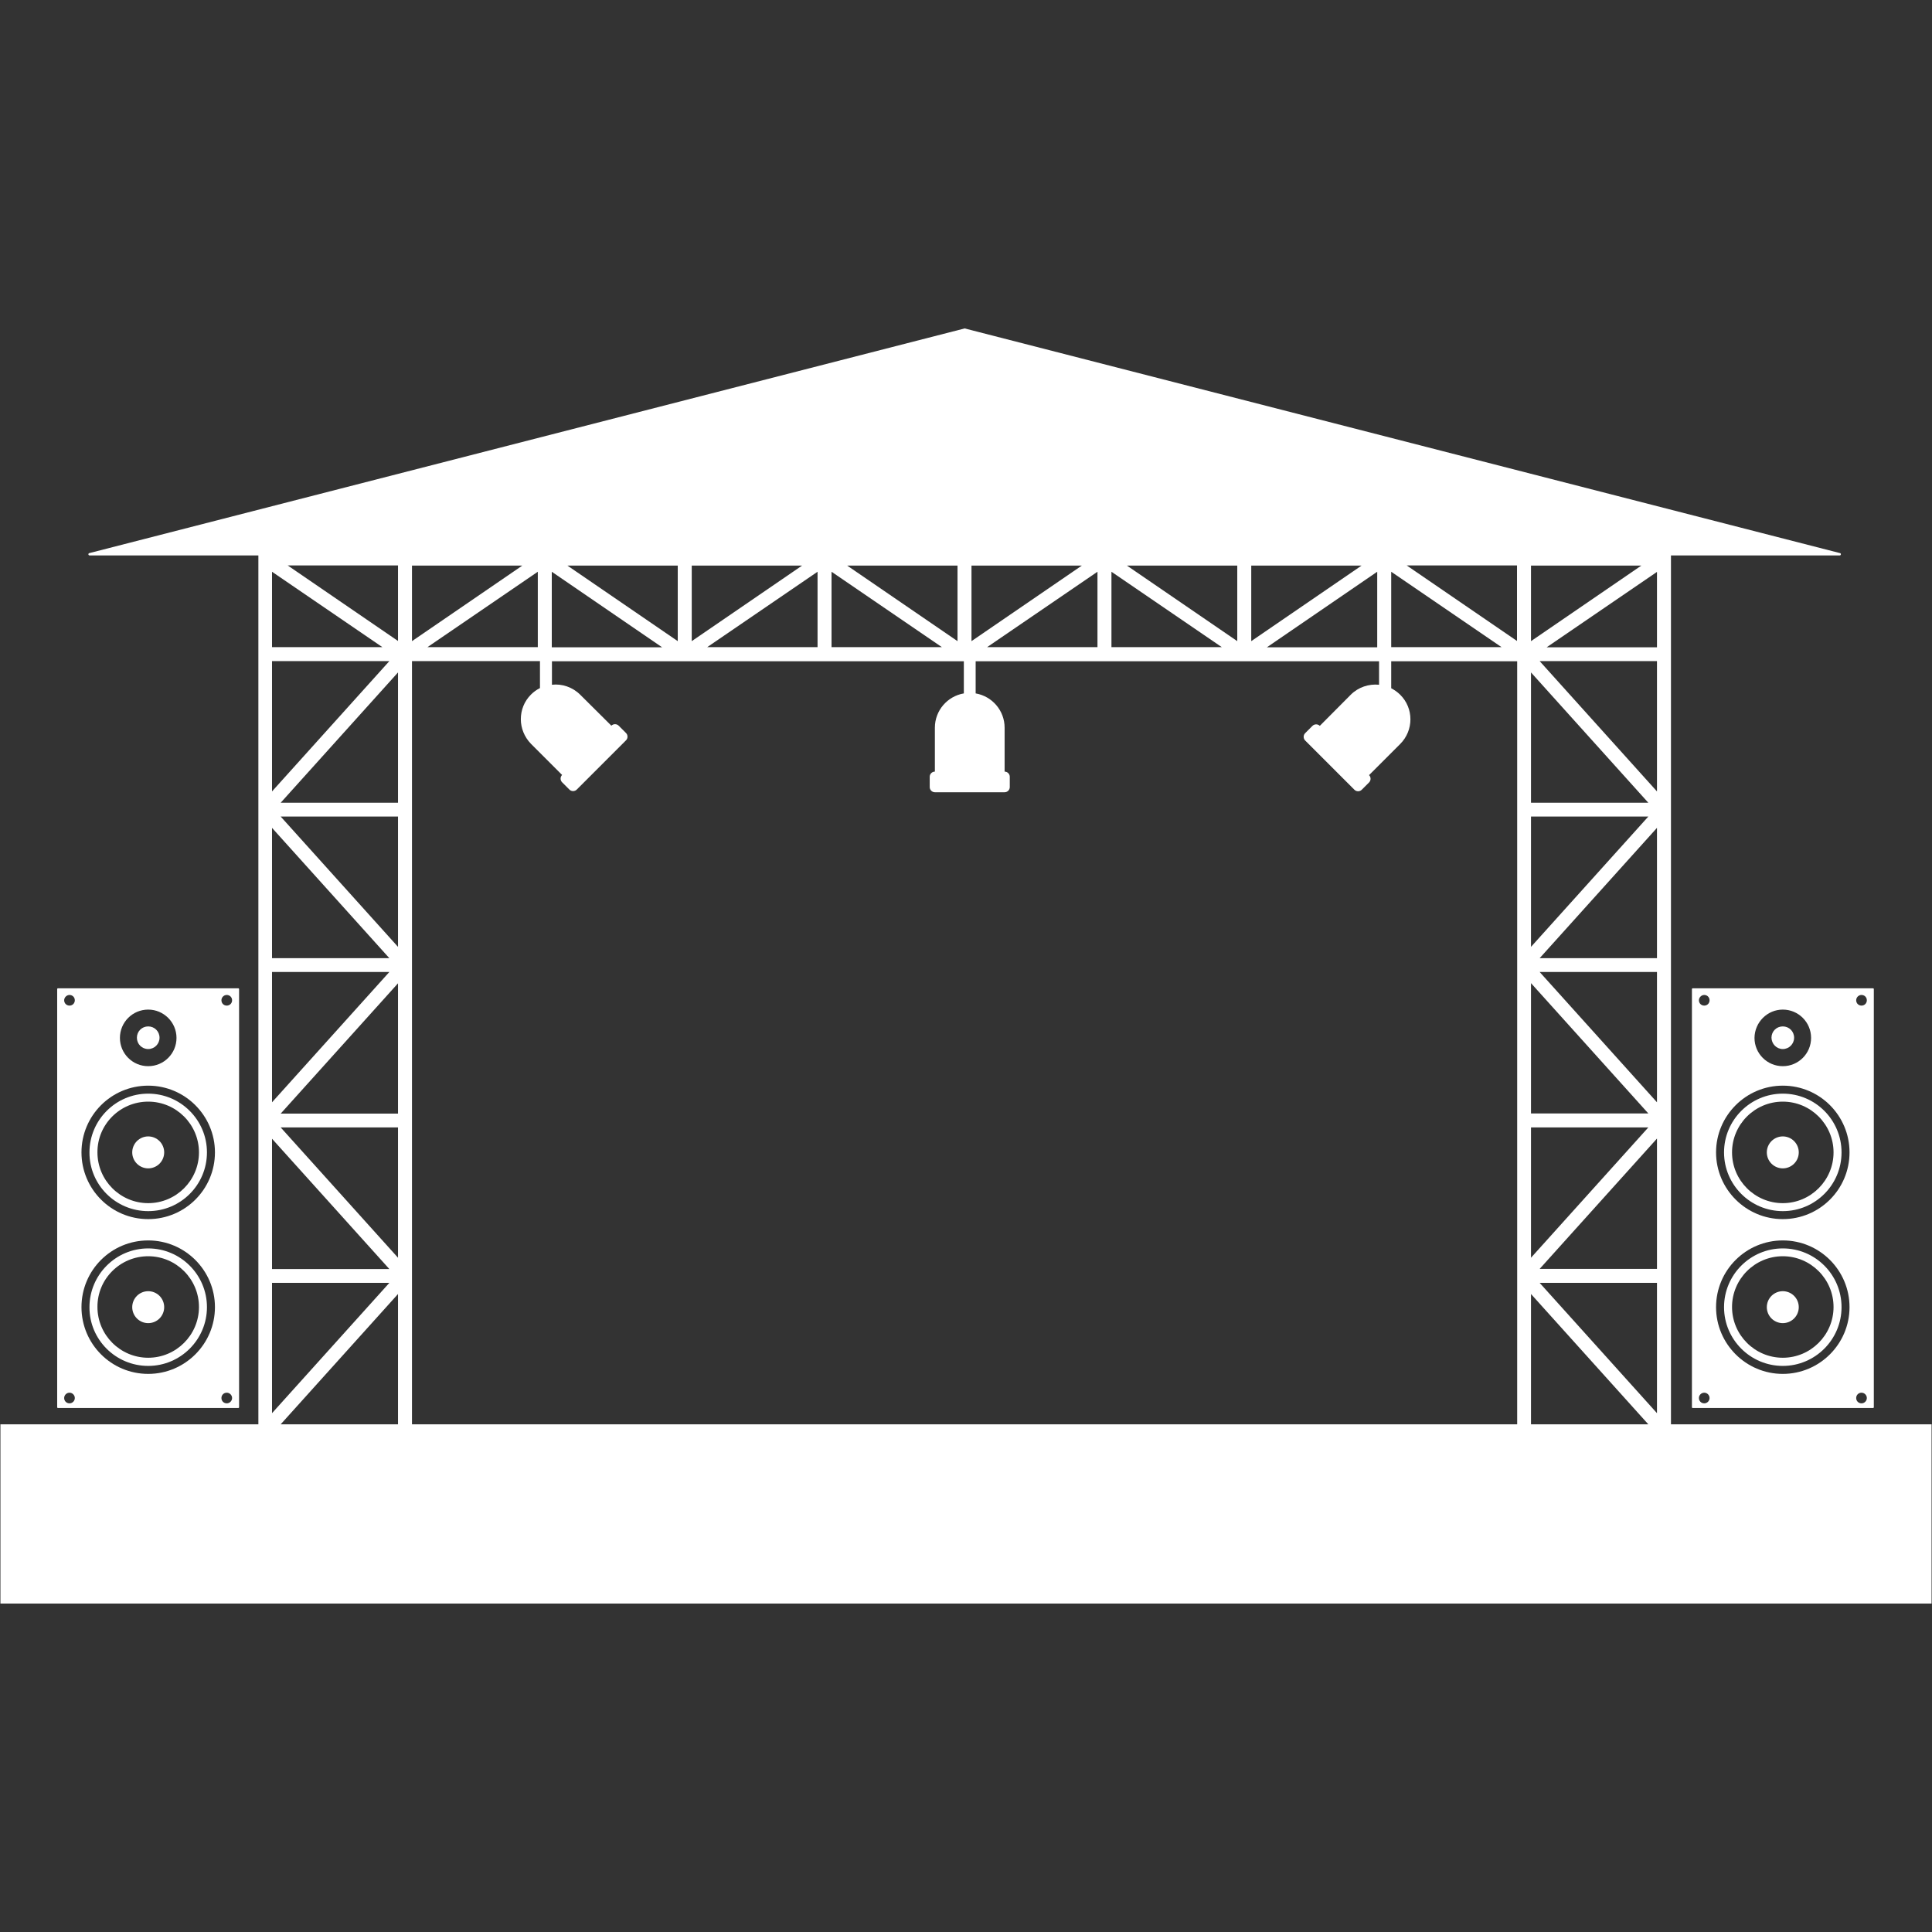 <svg xmlns="http://www.w3.org/2000/svg" xmlns:xlink="http://www.w3.org/1999/xlink" width="1080" zoomAndPan="magnify" viewBox="0 0 810 810" height="1080" preserveAspectRatio="xMidYMid meet" version="1.0"><rect x="0" y="0" width="810" height="810" fill="#333333" stroke="none"/><defs><clipPath id="4b0d78eca5"><path d="M 0 137.699 L 810 137.699 L 810 672.449 L 0 672.449 Z M 0 137.699 " clip-rule="nonzero"/></clipPath></defs><g clip-path="url(#4b0d78eca5)"><path fill="#ffffff" d="M 700.559 597.152 L 700.559 232.871 L 771.305 232.871 C 771.863 232.871 772.004 232.031 771.445 231.895 L 404.441 137.699 L 37.438 231.895 C 36.879 232.031 36.949 232.871 37.578 232.871 L 108.328 232.871 L 108.328 597.152 L 0.18 597.152 L 0.18 672.297 L 809.82 672.297 L 809.82 597.152 Z M 641.879 237.125 L 688.137 237.125 L 641.879 268.801 Z M 641.879 281.922 L 691.066 336.551 L 641.879 336.551 Z M 641.879 342.344 L 691.066 342.344 L 641.879 396.977 Z M 641.879 412.184 L 691.066 466.816 L 641.879 466.816 Z M 641.879 472.68 L 691.066 472.68 L 641.879 527.309 Z M 583.27 239.707 L 629.527 271.316 L 583.27 271.316 Z M 524.59 237.125 L 570.848 237.125 L 524.59 268.801 Z M 577.406 239.707 L 577.406 271.383 L 531.148 271.383 Z M 518.73 237.125 L 518.73 268.801 L 472.469 237.125 Z M 465.98 239.707 L 512.242 271.316 L 465.98 271.316 Z M 407.301 237.125 L 453.562 237.125 L 407.301 268.801 Z M 460.121 239.707 L 460.121 271.316 L 413.859 271.316 Z M 401.441 237.125 L 401.441 268.801 L 355.184 237.125 Z M 348.625 239.707 L 394.883 271.316 L 348.625 271.316 Z M 290.016 237.125 L 336.273 237.125 L 290.016 268.801 Z M 342.762 239.707 L 342.762 271.316 L 296.504 271.316 Z M 284.152 237.125 L 284.152 268.801 L 237.895 237.125 Z M 231.336 239.707 L 277.594 271.383 L 231.336 271.383 Z M 172.727 237.125 L 218.984 237.125 L 172.727 268.801 Z M 225.477 239.707 L 225.477 271.316 L 179.215 271.316 Z M 114.047 239.707 L 160.309 271.316 L 114.047 271.316 Z M 114.047 277.176 L 163.238 277.176 L 114.047 331.809 Z M 114.047 347.086 L 163.238 401.719 L 114.047 401.719 Z M 114.047 407.512 L 163.238 407.512 L 114.047 462.141 Z M 114.047 477.422 L 163.238 532.055 L 114.047 532.055 Z M 114.047 537.848 L 163.238 537.848 L 114.047 592.477 Z M 166.867 597.152 L 117.676 597.152 L 166.867 542.52 Z M 166.867 527.309 L 117.676 472.68 L 166.867 472.68 Z M 166.867 466.887 L 117.676 466.887 L 166.867 412.254 Z M 166.867 396.977 L 117.676 342.344 L 166.867 342.344 Z M 166.867 336.551 L 117.676 336.551 L 166.867 281.922 Z M 166.867 268.734 L 120.605 237.055 L 166.867 237.055 Z M 636.016 597.152 L 172.727 597.152 L 172.727 277.176 L 226.383 277.176 L 226.383 288.48 C 224.988 289.176 223.73 290.082 222.613 291.199 C 219.754 294.059 218.359 297.758 218.359 301.527 C 218.359 305.223 219.824 308.992 222.613 311.852 L 235.66 324.898 C 234.824 325.738 234.824 327.133 235.66 327.969 L 238.73 331.039 C 239.57 331.879 240.965 331.879 241.801 331.039 L 262.453 310.387 C 263.293 309.551 263.293 308.156 262.453 307.316 L 259.383 304.246 C 258.547 303.41 257.152 303.41 256.316 304.246 L 243.266 291.27 C 240.059 288.059 235.594 286.594 231.406 287.082 L 231.406 277.246 L 404.094 277.246 L 404.094 290.711 C 397.184 291.898 391.953 297.898 391.953 305.086 L 391.953 323.504 C 390.766 323.504 389.789 324.48 389.789 325.668 L 389.789 329.992 C 389.789 331.18 390.766 332.156 391.953 332.156 L 421.188 332.156 C 422.375 332.156 423.352 331.18 423.352 329.992 L 423.352 325.668 C 423.352 324.48 422.375 323.504 421.188 323.504 L 421.188 305.086 C 421.188 297.898 415.953 291.898 409.047 290.711 L 409.047 277.246 L 578.176 277.246 L 578.176 287.082 C 573.918 286.664 569.523 288.059 566.312 291.27 L 553.336 304.316 C 552.5 303.48 551.105 303.48 550.266 304.316 L 547.195 307.387 C 546.359 308.223 546.359 309.621 547.195 310.457 L 567.848 331.109 C 568.688 331.945 570.082 331.945 570.918 331.109 L 573.988 328.039 C 574.828 327.203 574.828 325.809 573.988 324.969 L 587.035 311.922 C 592.758 306.199 592.758 296.922 587.035 291.27 C 585.922 290.152 584.594 289.246 583.27 288.547 L 583.27 277.246 L 636.086 277.246 L 636.086 597.152 Z M 636.016 268.734 L 589.758 237.055 L 636.016 237.055 Z M 641.879 597.152 L 641.879 542.52 L 691.066 597.152 Z M 694.695 592.477 L 645.508 537.848 L 694.695 537.848 Z M 694.695 531.984 L 645.508 531.984 L 694.695 477.352 Z M 694.695 462.141 L 645.508 407.512 L 694.695 407.512 Z M 694.695 401.719 L 645.508 401.719 L 694.695 347.086 Z M 694.695 331.809 L 645.508 277.176 L 694.695 277.176 Z M 694.695 271.383 L 648.438 271.383 L 694.695 239.777 Z M 694.695 271.383 " fill-opacity="1" fill-rule="nonzero"/></g><path fill="#ffffff" d="M 24.32 590.316 L 99.883 590.316 C 100.094 590.316 100.234 590.176 100.234 589.965 L 100.234 414.695 C 100.234 414.488 100.094 414.348 99.883 414.348 L 24.32 414.348 C 24.113 414.348 23.973 414.488 23.973 414.695 L 23.973 589.965 C 23.973 590.176 24.113 590.316 24.32 590.316 Z M 95.07 417.141 C 96.324 417.141 97.305 418.117 97.305 419.371 C 97.305 420.629 96.324 421.605 95.07 421.605 C 93.812 421.605 92.836 420.629 92.836 419.371 C 92.836 418.188 93.812 417.141 95.07 417.141 Z M 95.07 583.895 C 96.324 583.895 97.305 584.941 97.305 586.129 C 97.305 587.316 96.324 588.359 95.07 588.359 C 93.812 588.359 92.836 587.383 92.836 586.129 C 92.836 584.871 93.812 583.895 95.07 583.895 Z M 62.137 423.277 C 68.625 423.277 74 428.582 74 435.141 C 74 441.699 68.695 447 62.137 447 C 55.578 447 50.277 441.699 50.277 435.141 C 50.277 428.582 55.578 423.277 62.137 423.277 Z M 62.137 455.164 C 77.559 455.164 90.117 467.723 90.117 483.145 C 90.117 498.633 77.559 511.121 62.137 511.121 C 46.648 511.121 34.16 498.562 34.16 483.145 C 34.16 467.723 46.648 455.164 62.137 455.164 Z M 62.137 520.055 C 77.559 520.055 90.117 532.613 90.117 548.031 C 90.117 563.453 77.559 576.012 62.137 576.012 C 46.648 576.012 34.16 563.453 34.16 548.031 C 34.16 532.543 46.648 520.055 62.137 520.055 Z M 29.137 417.141 C 30.391 417.141 31.367 418.117 31.367 419.371 C 31.367 420.629 30.391 421.605 29.137 421.605 C 27.879 421.605 26.902 420.629 26.902 419.371 C 26.902 418.188 27.949 417.141 29.137 417.141 Z M 29.137 583.895 C 30.391 583.895 31.367 584.941 31.367 586.129 C 31.367 587.316 30.391 588.359 29.137 588.359 C 27.879 588.359 26.902 587.383 26.902 586.129 C 26.902 584.871 27.949 583.895 29.137 583.895 Z M 29.137 583.895 " fill-opacity="1" fill-rule="nonzero"/><path fill="#ffffff" d="M 62.137 439.816 C 64.719 439.816 66.883 437.723 66.883 435.07 C 66.883 432.418 64.789 430.328 62.137 430.328 C 59.484 430.328 57.395 432.418 57.395 435.07 C 57.395 437.723 59.484 439.816 62.137 439.816 Z M 62.137 439.816 " fill-opacity="1" fill-rule="nonzero"/><path fill="#ffffff" d="M 62.137 572.664 C 75.742 572.664 86.766 561.57 86.766 548.031 C 86.766 534.426 75.672 523.402 62.137 523.402 C 48.531 523.402 37.508 534.496 37.508 548.031 C 37.438 561.637 48.531 572.664 62.137 572.664 Z M 62.137 526.684 C 73.859 526.684 83.418 536.242 83.418 547.961 C 83.418 559.684 73.859 569.242 62.137 569.242 C 50.414 569.242 40.855 559.684 40.855 547.961 C 40.785 536.242 50.348 526.684 62.137 526.684 Z M 62.137 526.684 " fill-opacity="1" fill-rule="nonzero"/><path fill="#ffffff" d="M 68.836 548.031 C 68.836 548.473 68.793 548.906 68.707 549.34 C 68.621 549.77 68.492 550.188 68.324 550.598 C 68.156 551.004 67.949 551.387 67.707 551.754 C 67.461 552.121 67.184 552.457 66.875 552.77 C 66.562 553.078 66.223 553.359 65.859 553.602 C 65.492 553.848 65.105 554.051 64.699 554.223 C 64.293 554.391 63.875 554.516 63.445 554.602 C 63.012 554.688 62.578 554.73 62.137 554.73 C 61.699 554.73 61.262 554.688 60.832 554.602 C 60.398 554.516 59.98 554.391 59.574 554.223 C 59.168 554.051 58.781 553.848 58.418 553.602 C 58.051 553.359 57.711 553.078 57.402 552.77 C 57.09 552.457 56.812 552.121 56.566 551.754 C 56.324 551.387 56.117 551.004 55.949 550.598 C 55.781 550.188 55.652 549.77 55.566 549.34 C 55.48 548.906 55.438 548.473 55.438 548.031 C 55.438 547.594 55.48 547.156 55.566 546.727 C 55.652 546.293 55.781 545.875 55.949 545.469 C 56.117 545.062 56.324 544.676 56.566 544.312 C 56.812 543.945 57.09 543.605 57.402 543.297 C 57.711 542.984 58.051 542.707 58.418 542.465 C 58.781 542.219 59.168 542.012 59.574 541.844 C 59.98 541.676 60.398 541.551 60.832 541.465 C 61.262 541.379 61.699 541.336 62.137 541.336 C 62.578 541.336 63.012 541.379 63.445 541.465 C 63.875 541.551 64.293 541.676 64.699 541.844 C 65.105 542.012 65.492 542.219 65.859 542.465 C 66.223 542.707 66.562 542.984 66.875 543.297 C 67.184 543.605 67.461 543.945 67.707 544.312 C 67.949 544.676 68.156 545.062 68.324 545.469 C 68.492 545.875 68.621 546.293 68.707 546.727 C 68.793 547.156 68.836 547.594 68.836 548.031 Z M 68.836 548.031 " fill-opacity="1" fill-rule="nonzero"/><path fill="#ffffff" d="M 62.137 507.773 C 75.742 507.773 86.766 496.75 86.766 483.145 C 86.766 469.539 75.672 458.516 62.137 458.516 C 48.531 458.516 37.508 469.609 37.508 483.145 C 37.438 496.75 48.531 507.773 62.137 507.773 Z M 62.137 461.863 C 73.859 461.863 83.418 471.422 83.418 483.145 C 83.418 494.867 73.859 504.426 62.137 504.426 C 50.414 504.426 40.855 494.867 40.855 483.145 C 40.785 471.422 50.348 461.863 62.137 461.863 Z M 62.137 461.863 " fill-opacity="1" fill-rule="nonzero"/><path fill="#ffffff" d="M 68.836 483.145 C 68.836 483.582 68.793 484.02 68.707 484.449 C 68.621 484.883 68.492 485.301 68.324 485.707 C 68.156 486.113 67.949 486.5 67.707 486.867 C 67.461 487.23 67.184 487.57 66.875 487.879 C 66.562 488.191 66.223 488.469 65.859 488.715 C 65.492 488.957 65.105 489.164 64.699 489.332 C 64.293 489.5 63.875 489.629 63.445 489.715 C 63.012 489.801 62.578 489.844 62.137 489.844 C 61.699 489.844 61.262 489.801 60.832 489.715 C 60.398 489.629 59.98 489.5 59.574 489.332 C 59.168 489.164 58.781 488.957 58.418 488.715 C 58.051 488.469 57.711 488.191 57.402 487.879 C 57.09 487.57 56.812 487.23 56.566 486.867 C 56.324 486.5 56.117 486.113 55.949 485.707 C 55.781 485.301 55.652 484.883 55.566 484.449 C 55.48 484.02 55.438 483.582 55.438 483.145 C 55.438 482.703 55.48 482.27 55.566 481.836 C 55.652 481.406 55.781 480.988 55.949 480.582 C 56.117 480.176 56.324 479.789 56.566 479.422 C 56.812 479.059 57.09 478.719 57.402 478.406 C 57.711 478.098 58.051 477.82 58.418 477.574 C 58.781 477.332 59.168 477.125 59.574 476.957 C 59.98 476.789 60.398 476.66 60.832 476.574 C 61.262 476.488 61.699 476.445 62.137 476.445 C 62.578 476.445 63.012 476.488 63.445 476.574 C 63.875 476.66 64.293 476.789 64.699 476.957 C 65.105 477.125 65.492 477.332 65.859 477.574 C 66.223 477.82 66.562 478.098 66.875 478.406 C 67.184 478.719 67.461 479.059 67.707 479.422 C 67.949 479.789 68.156 480.176 68.324 480.582 C 68.492 480.988 68.621 481.406 68.707 481.836 C 68.793 482.27 68.836 482.703 68.836 483.145 Z M 68.836 483.145 " fill-opacity="1" fill-rule="nonzero"/><path fill="#ffffff" d="M 709.348 414.695 L 709.348 589.965 C 709.348 590.176 709.488 590.316 709.695 590.316 L 785.262 590.316 C 785.469 590.316 785.609 590.176 785.609 589.965 L 785.609 414.695 C 785.609 414.488 785.469 414.348 785.262 414.348 L 709.695 414.348 C 709.488 414.348 709.348 414.488 709.348 414.695 Z M 780.445 417.141 C 781.703 417.141 782.68 418.117 782.68 419.371 C 782.68 420.629 781.703 421.605 780.445 421.605 C 779.191 421.605 778.215 420.629 778.215 419.371 C 778.215 418.188 779.191 417.141 780.445 417.141 Z M 780.445 583.895 C 781.703 583.895 782.68 584.941 782.68 586.129 C 782.68 587.316 781.703 588.359 780.445 588.359 C 779.191 588.359 778.215 587.383 778.215 586.129 C 778.215 584.871 779.191 583.895 780.445 583.895 Z M 747.445 423.277 C 754.004 423.277 759.305 428.582 759.305 435.141 C 759.305 441.699 754.004 447 747.445 447 C 740.887 447 735.582 441.699 735.582 435.141 C 735.652 428.582 740.953 423.277 747.445 423.277 Z M 747.445 455.164 C 762.934 455.164 775.422 467.723 775.422 483.145 C 775.422 498.633 762.863 511.121 747.445 511.121 C 732.023 511.121 719.465 498.562 719.465 483.145 C 719.465 467.723 732.023 455.164 747.445 455.164 Z M 747.445 520.055 C 762.934 520.055 775.422 532.613 775.422 548.031 C 775.422 563.453 762.863 576.012 747.445 576.012 C 732.023 576.012 719.465 563.453 719.465 548.031 C 719.465 532.543 732.023 520.055 747.445 520.055 Z M 714.512 417.141 C 715.766 417.141 716.742 418.117 716.742 419.371 C 716.742 420.629 715.766 421.605 714.512 421.605 C 713.254 421.605 712.277 420.629 712.277 419.371 C 712.277 418.188 713.324 417.141 714.512 417.141 Z M 714.512 583.895 C 715.766 583.895 716.742 584.941 716.742 586.129 C 716.742 587.316 715.766 588.359 714.512 588.359 C 713.254 588.359 712.277 587.383 712.277 586.129 C 712.277 584.871 713.324 583.895 714.512 583.895 Z M 714.512 583.895 " fill-opacity="1" fill-rule="nonzero"/><path fill="#ffffff" d="M 747.445 439.816 C 750.023 439.816 752.188 437.723 752.188 435.07 C 752.188 432.418 750.094 430.328 747.445 430.328 C 744.793 430.328 742.699 432.418 742.699 435.07 C 742.77 437.723 744.863 439.816 747.445 439.816 Z M 747.445 439.816 " fill-opacity="1" fill-rule="nonzero"/><path fill="#ffffff" d="M 747.445 572.664 C 761.051 572.664 772.074 561.57 772.074 548.031 C 772.074 534.426 761.051 523.402 747.445 523.402 C 733.84 523.402 722.812 534.496 722.812 548.031 C 722.812 561.637 733.906 572.664 747.445 572.664 Z M 747.445 526.684 C 759.164 526.684 768.723 536.242 768.723 547.961 C 768.723 559.684 759.164 569.242 747.445 569.242 C 735.723 569.242 726.164 559.684 726.164 547.961 C 726.164 536.242 735.723 526.684 747.445 526.684 Z M 747.445 526.684 " fill-opacity="1" fill-rule="nonzero"/><path fill="#ffffff" d="M 754.141 548.031 C 754.141 548.473 754.098 548.906 754.012 549.34 C 753.926 549.77 753.801 550.188 753.633 550.598 C 753.465 551.004 753.258 551.387 753.012 551.754 C 752.77 552.121 752.492 552.457 752.18 552.77 C 751.867 553.078 751.531 553.359 751.164 553.602 C 750.801 553.848 750.414 554.051 750.008 554.223 C 749.602 554.391 749.184 554.516 748.75 554.602 C 748.32 554.688 747.883 554.73 747.445 554.73 C 747.004 554.73 746.566 554.688 746.137 554.602 C 745.707 554.516 745.285 554.391 744.879 554.223 C 744.473 554.051 744.09 553.848 743.723 553.602 C 743.355 553.359 743.02 553.078 742.707 552.77 C 742.395 552.457 742.117 552.121 741.875 551.754 C 741.629 551.387 741.422 551.004 741.254 550.598 C 741.086 550.188 740.961 549.77 740.875 549.34 C 740.789 548.906 740.746 548.473 740.746 548.031 C 740.746 547.594 740.789 547.156 740.875 546.727 C 740.961 546.293 741.086 545.875 741.254 545.469 C 741.422 545.062 741.629 544.676 741.875 544.312 C 742.117 543.945 742.395 543.605 742.707 543.297 C 743.02 542.984 743.355 542.707 743.723 542.465 C 744.09 542.219 744.473 542.012 744.879 541.844 C 745.285 541.676 745.707 541.551 746.137 541.465 C 746.566 541.379 747.004 541.336 747.445 541.336 C 747.883 541.336 748.32 541.379 748.75 541.465 C 749.184 541.551 749.602 541.676 750.008 541.844 C 750.414 542.012 750.801 542.219 751.164 542.465 C 751.531 542.707 751.867 542.984 752.18 543.297 C 752.492 543.605 752.77 543.945 753.012 544.312 C 753.258 544.676 753.465 545.062 753.633 545.469 C 753.801 545.875 753.926 546.293 754.012 546.727 C 754.098 547.156 754.141 547.594 754.141 548.031 Z M 754.141 548.031 " fill-opacity="1" fill-rule="nonzero"/><path fill="#ffffff" d="M 747.445 507.773 C 761.051 507.773 772.074 496.75 772.074 483.145 C 772.074 469.539 761.051 458.516 747.445 458.516 C 733.84 458.516 722.812 469.609 722.812 483.145 C 722.812 496.75 733.906 507.773 747.445 507.773 Z M 747.445 461.863 C 759.164 461.863 768.723 471.422 768.723 483.145 C 768.723 494.867 759.164 504.426 747.445 504.426 C 735.723 504.426 726.164 494.867 726.164 483.145 C 726.164 471.422 735.723 461.863 747.445 461.863 Z M 747.445 461.863 " fill-opacity="1" fill-rule="nonzero"/><path fill="#ffffff" d="M 754.141 483.145 C 754.141 483.582 754.098 484.02 754.012 484.449 C 753.926 484.883 753.801 485.301 753.633 485.707 C 753.465 486.113 753.258 486.5 753.012 486.867 C 752.77 487.23 752.492 487.57 752.18 487.879 C 751.867 488.191 751.531 488.469 751.164 488.715 C 750.801 488.957 750.414 489.164 750.008 489.332 C 749.602 489.5 749.184 489.629 748.75 489.715 C 748.32 489.801 747.883 489.844 747.445 489.844 C 747.004 489.844 746.566 489.801 746.137 489.715 C 745.707 489.629 745.285 489.5 744.879 489.332 C 744.473 489.164 744.09 488.957 743.723 488.715 C 743.355 488.469 743.02 488.191 742.707 487.879 C 742.395 487.57 742.117 487.23 741.875 486.867 C 741.629 486.5 741.422 486.113 741.254 485.707 C 741.086 485.301 740.961 484.883 740.875 484.449 C 740.789 484.02 740.746 483.582 740.746 483.145 C 740.746 482.703 740.789 482.27 740.875 481.836 C 740.961 481.406 741.086 480.988 741.254 480.582 C 741.422 480.176 741.629 479.789 741.875 479.422 C 742.117 479.059 742.395 478.719 742.707 478.406 C 743.02 478.098 743.355 477.82 743.723 477.574 C 744.09 477.332 744.473 477.125 744.879 476.957 C 745.285 476.789 745.707 476.66 746.137 476.574 C 746.566 476.488 747.004 476.445 747.445 476.445 C 747.883 476.445 748.32 476.488 748.75 476.574 C 749.184 476.66 749.602 476.789 750.008 476.957 C 750.414 477.125 750.801 477.332 751.164 477.574 C 751.531 477.82 751.867 478.098 752.18 478.406 C 752.492 478.719 752.77 479.059 753.012 479.422 C 753.258 479.789 753.465 480.176 753.633 480.582 C 753.801 480.988 753.926 481.406 754.012 481.836 C 754.098 482.27 754.141 482.703 754.141 483.145 Z M 754.141 483.145 " fill-opacity="1" fill-rule="nonzero"/></svg>